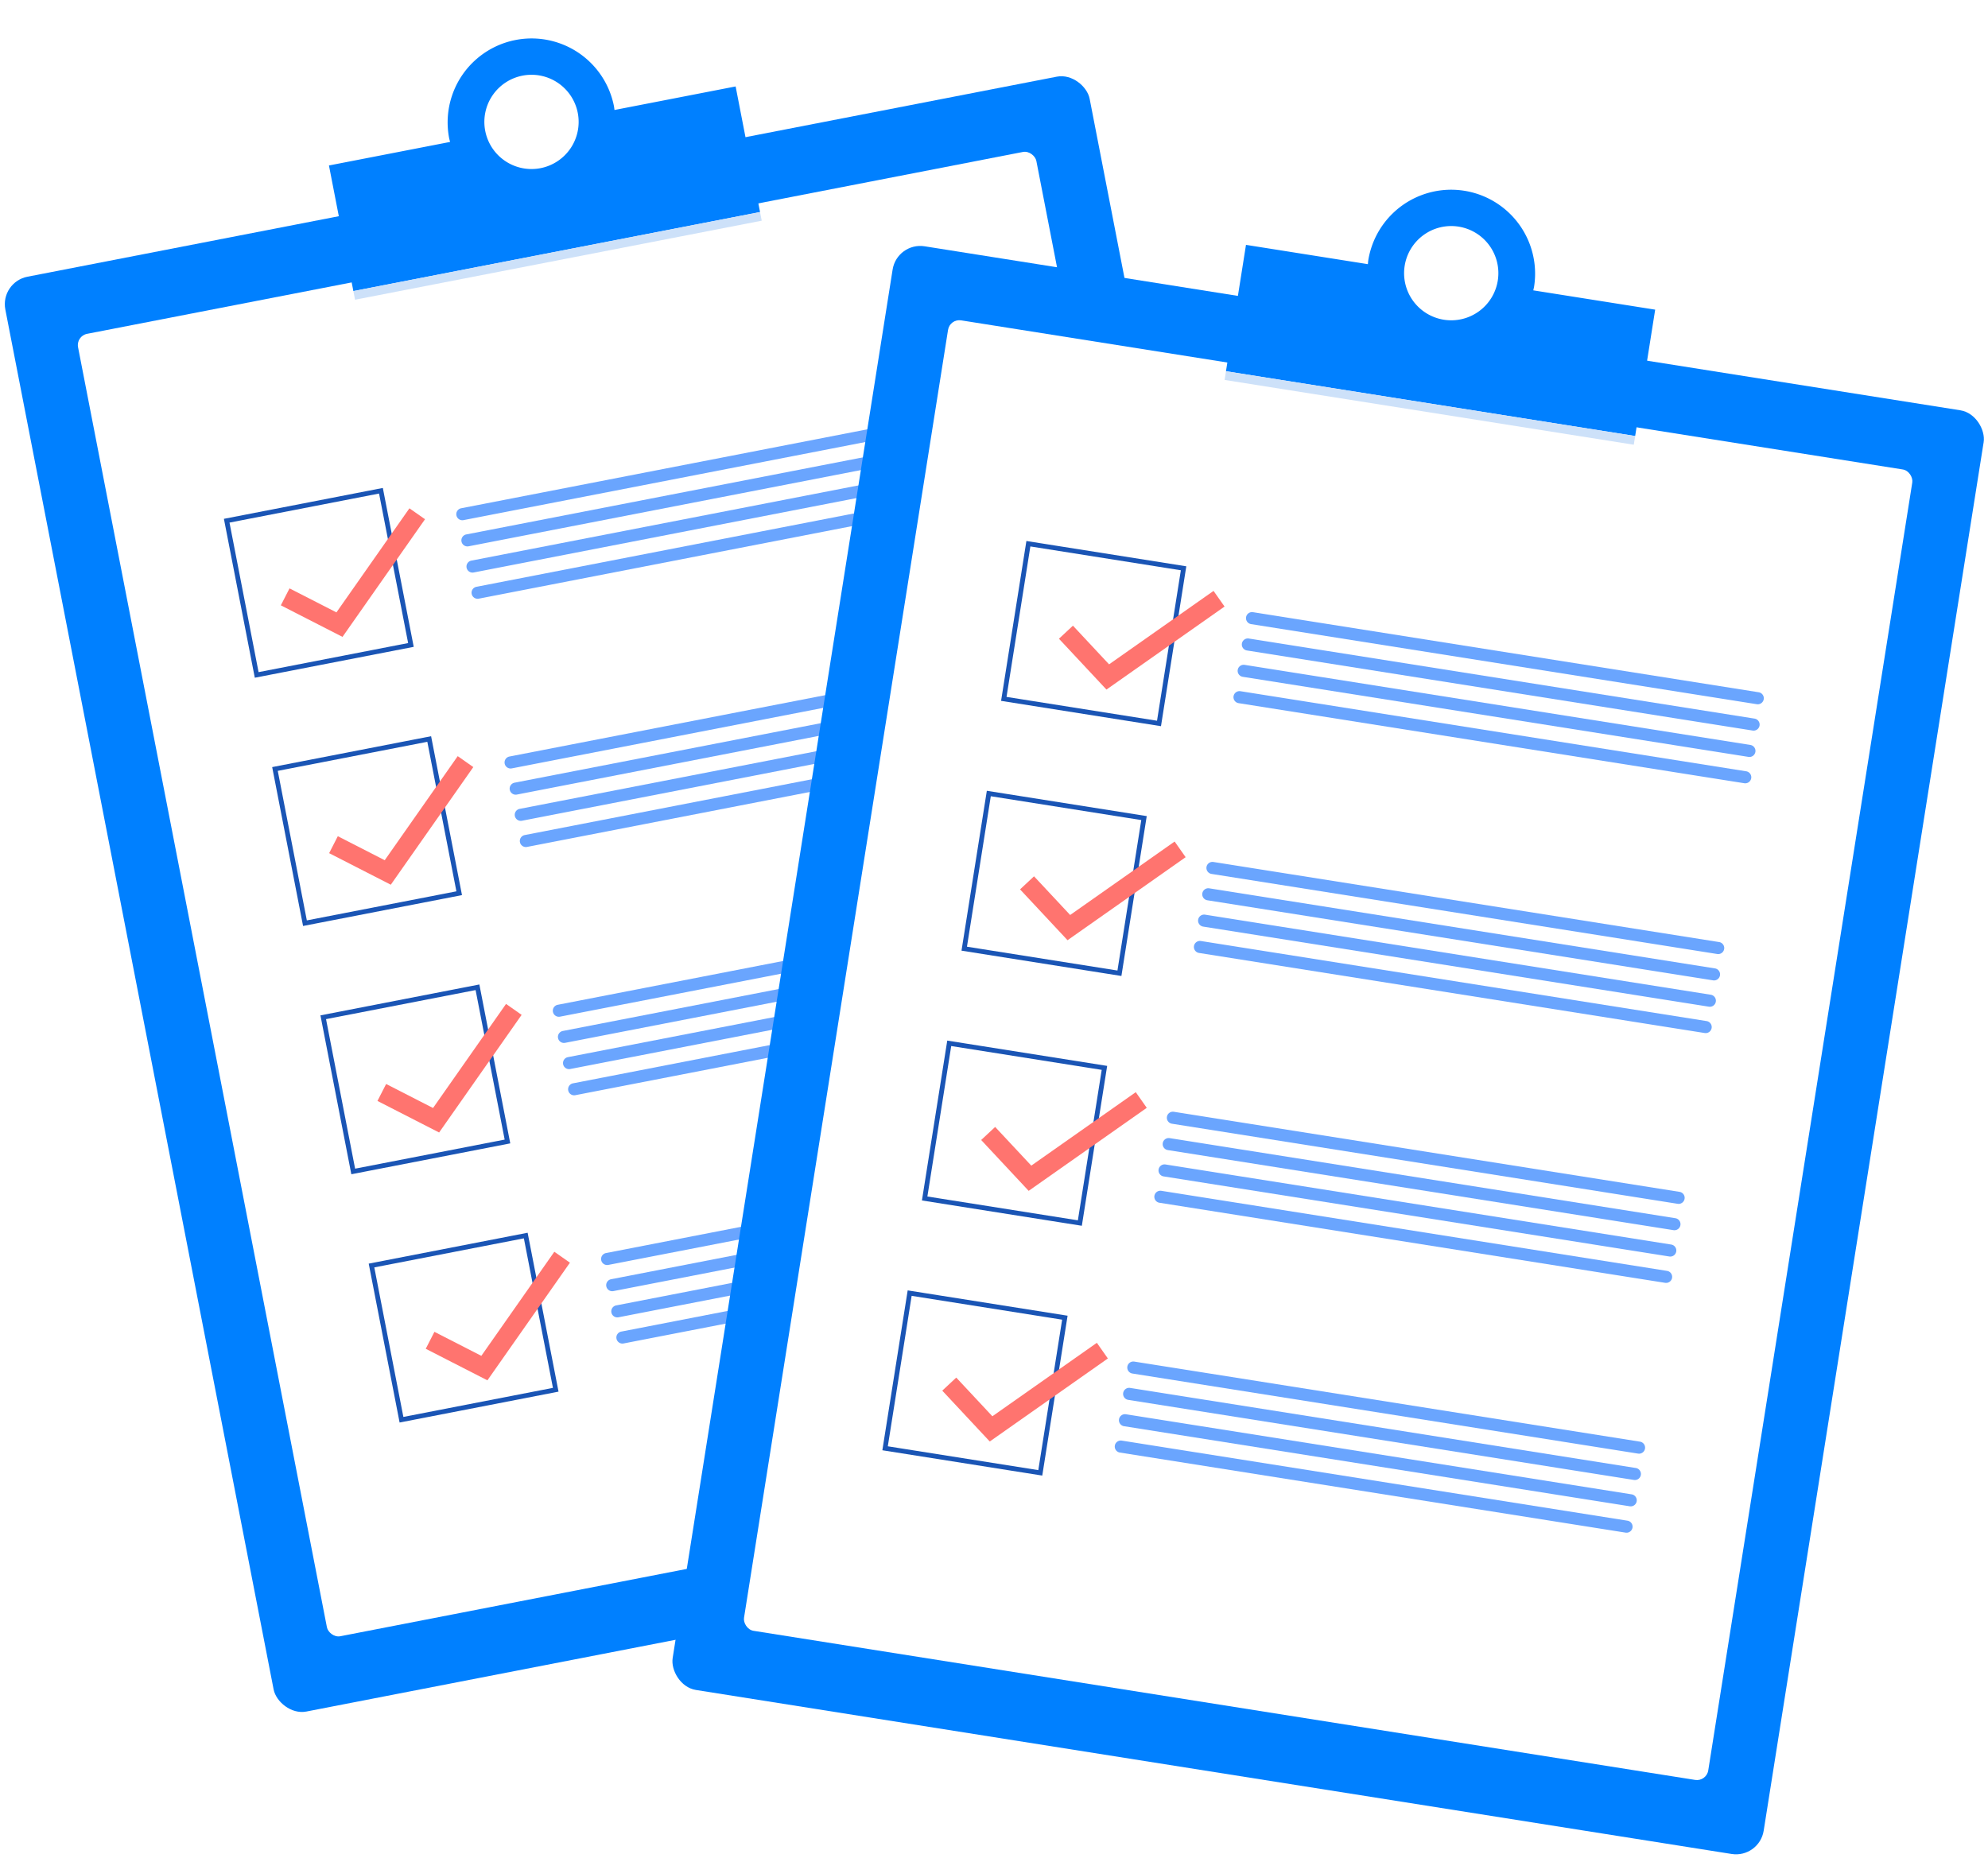 <svg xmlns="http://www.w3.org/2000/svg" xmlns:xlink="http://www.w3.org/1999/xlink" width="671.492" height="627.831" viewBox="0 0 671.492 627.831">
  <defs>
    <filter id="Path_57" x="87.144" y="168.022" width="63.021" height="51.099" filterUnits="userSpaceOnUse">
      <feOffset dx="3.222" dy="3.222" input="SourceAlpha"/>
      <feGaussianBlur result="blur"/>
      <feFlood flood-color="#f3f4f6"/>
      <feComposite operator="in" in2="blur"/>
      <feComposite in="SourceGraphic"/>
    </filter>
    <filter id="Path_62" x="103.448" y="251.897" width="63.021" height="51.099" filterUnits="userSpaceOnUse">
      <feOffset dx="3.222" dy="3.222" input="SourceAlpha"/>
      <feGaussianBlur result="blur-2"/>
      <feFlood flood-color="#f3f4f6"/>
      <feComposite operator="in" in2="blur-2"/>
      <feComposite in="SourceGraphic"/>
    </filter>
    <filter id="Path_67" x="119.752" y="335.772" width="63.021" height="51.099" filterUnits="userSpaceOnUse">
      <feOffset dx="3.222" dy="3.222" input="SourceAlpha"/>
      <feGaussianBlur result="blur-3"/>
      <feFlood flood-color="#f3f4f6"/>
      <feComposite operator="in" in2="blur-3"/>
      <feComposite in="SourceGraphic"/>
    </filter>
    <filter id="Path_72" x="136.055" y="419.647" width="63.021" height="51.098" filterUnits="userSpaceOnUse">
      <feOffset dx="3.222" dy="3.222" input="SourceAlpha"/>
      <feGaussianBlur result="blur-4"/>
      <feFlood flood-color="#f3f4f6"/>
      <feComposite operator="in" in2="blur-4"/>
      <feComposite in="SourceGraphic"/>
    </filter>
    <filter id="Path_57-2" x="350.502" y="189.467" width="62.026" height="49.494" filterUnits="userSpaceOnUse">
      <feOffset dx="3.222" dy="3.222" input="SourceAlpha"/>
      <feGaussianBlur result="blur-5"/>
      <feFlood flood-color="#f3f4f6"/>
      <feComposite operator="in" in2="blur-5"/>
      <feComposite in="SourceGraphic"/>
    </filter>
    <filter id="Path_62-2" x="337.135" y="273.859" width="62.026" height="49.494" filterUnits="userSpaceOnUse">
      <feOffset dx="3.222" dy="3.222" input="SourceAlpha"/>
      <feGaussianBlur result="blur-6"/>
      <feFlood flood-color="#f3f4f6"/>
      <feComposite operator="in" in2="blur-6"/>
      <feComposite in="SourceGraphic"/>
    </filter>
    <filter id="Path_67-2" x="323.769" y="358.252" width="62.026" height="49.494" filterUnits="userSpaceOnUse">
      <feOffset dx="3.222" dy="3.222" input="SourceAlpha"/>
      <feGaussianBlur result="blur-7"/>
      <feFlood flood-color="#f3f4f6"/>
      <feComposite operator="in" in2="blur-7"/>
      <feComposite in="SourceGraphic"/>
    </filter>
    <filter id="Path_72-2" x="310.402" y="442.645" width="62.026" height="49.494" filterUnits="userSpaceOnUse">
      <feOffset dx="3.222" dy="3.222" input="SourceAlpha"/>
      <feGaussianBlur result="blur-8"/>
      <feFlood flood-color="#f3f4f6"/>
      <feComposite operator="in" in2="blur-8"/>
      <feComposite in="SourceGraphic"/>
    </filter>
  </defs>
  <g id="front" transform="translate(-1048.008 -218.207)">
    <g id="Group_13" data-name="Group 13" transform="translate(1039 267.153) rotate(-11)">
      <rect id="Rectangle_6" data-name="Rectangle 6" width="373.104" height="493.814" rx="9.449" transform="translate(0 47.21)" fill="#0080ff"/>
      <rect id="Rectangle_7" data-name="Rectangle 7" width="329.748" height="448.246" rx="3.862" transform="translate(21.678 69.994)" fill="#fff"/>
      <path id="Path_56" data-name="Path 56" d="M98.252,29.751c.023-.465.07-.925.07-1.4a28.355,28.355,0,0,0-56.709,0c0,.472.048.932.07,1.4H0V72.975H139.936V29.751ZM69.968,44.278A15.922,15.922,0,1,1,85.891,28.355,15.922,15.922,0,0,1,69.968,44.278Z" transform="translate(116.583 0)" fill="#0080ff"/>
      <rect id="Rectangle_8" data-name="Rectangle 8" width="139.937" height="2.978" transform="translate(116.583 72.976)" fill="#cde1f9" style="mix-blend-mode: multiply;isolation: isolate"/>
      <g id="Group_12" data-name="Group 12" transform="translate(59.782 140.971)">
        <g id="Group_5" data-name="Group 5">
          <rect id="Rectangle_9" data-name="Rectangle 9" width="53.075" height="53.075" fill="none" stroke="#1a55b5" stroke-miterlimit="10" stroke-width="1.611"/>
          <g transform="matrix(0.98, 0.19, -0.19, 0.98, -41.6, -187.3)" filter="url(#Path_57)">
            <path id="Path_57-3" data-name="Path 57" d="M0,19.051,16.231,31.794,49.231,0" transform="translate(89.54 180.12) rotate(-11)" fill="none" stroke="#ff746f" stroke-miterlimit="10" stroke-width="6.445"/>
          </g>
          <g id="Group_4" data-name="Group 4" transform="translate(76.509 10.98)">
            <path id="Path_58" data-name="Path 58" d="M174.988,4.085H2.042A2.043,2.043,0,0,1,0,2.042H0A2.043,2.043,0,0,1,2.042,0H174.988a2.043,2.043,0,0,1,2.043,2.042h0A2.043,2.043,0,0,1,174.988,4.085Z" fill="#6aa5fe"/>
            <path id="Path_59" data-name="Path 59" d="M174.988,4.086H2.042A2.043,2.043,0,0,1,0,2.043H0A2.043,2.043,0,0,1,2.042,0H174.988a2.043,2.043,0,0,1,2.043,2.043h0A2.043,2.043,0,0,1,174.988,4.086Z" transform="translate(0 9.009)" fill="#6aa5fe"/>
            <path id="Path_60" data-name="Path 60" d="M174.988,4.085H2.042A2.043,2.043,0,0,1,0,2.042H0A2.043,2.043,0,0,1,2.042,0H174.988a2.043,2.043,0,0,1,2.043,2.042h0A2.043,2.043,0,0,1,174.988,4.085Z" transform="translate(0 18.02)" fill="#6aa5fe"/>
            <path id="Path_61" data-name="Path 61" d="M174.988,4.085H2.042A2.043,2.043,0,0,1,0,2.042H0A2.042,2.042,0,0,1,2.042,0H174.988a2.042,2.042,0,0,1,2.043,2.042h0A2.043,2.043,0,0,1,174.988,4.085Z" transform="translate(0 27.03)" fill="#6aa5fe"/>
          </g>
        </g>
        <g id="Group_7" data-name="Group 7" transform="translate(0 85.444)">
          <rect id="Rectangle_10" data-name="Rectangle 10" width="53.075" height="53.075" fill="none" stroke="#1a55b5" stroke-miterlimit="10" stroke-width="1.611"/>
          <g transform="matrix(0.98, 0.19, -0.19, 0.98, -41.6, -272.74)" filter="url(#Path_62)">
            <path id="Path_62-3" data-name="Path 62" d="M0,19.051,16.231,31.794,49.231,0" transform="translate(105.84 264) rotate(-11)" fill="none" stroke="#ff746f" stroke-miterlimit="10" stroke-width="6.445"/>
          </g>
          <g id="Group_6" data-name="Group 6" transform="translate(76.509 10.979)">
            <path id="Path_63" data-name="Path 63" d="M174.988,4.086H2.042A2.043,2.043,0,0,1,0,2.043H0A2.043,2.043,0,0,1,2.042,0H174.988a2.043,2.043,0,0,1,2.043,2.043h0A2.043,2.043,0,0,1,174.988,4.086Z" fill="#6aa5fe"/>
            <path id="Path_64" data-name="Path 64" d="M174.988,4.085H2.042A2.043,2.043,0,0,1,0,2.043H0A2.043,2.043,0,0,1,2.042,0H174.988a2.043,2.043,0,0,1,2.043,2.043h0A2.043,2.043,0,0,1,174.988,4.085Z" transform="translate(0 9.011)" fill="#6aa5fe"/>
            <path id="Path_65" data-name="Path 65" d="M174.988,4.085H2.042A2.043,2.043,0,0,1,0,2.042H0A2.042,2.042,0,0,1,2.042,0H174.988a2.042,2.042,0,0,1,2.043,2.042h0A2.043,2.043,0,0,1,174.988,4.085Z" transform="translate(0 18.021)" fill="#6aa5fe"/>
            <path id="Path_66" data-name="Path 66" d="M174.988,4.085H2.042A2.042,2.042,0,0,1,0,2.043H0A2.043,2.043,0,0,1,2.042,0H174.988a2.043,2.043,0,0,1,2.043,2.043h0A2.042,2.042,0,0,1,174.988,4.085Z" transform="translate(0 27.03)" fill="#6aa5fe"/>
          </g>
        </g>
        <g id="Group_9" data-name="Group 9" transform="translate(0 170.889)">
          <rect id="Rectangle_11" data-name="Rectangle 11" width="53.075" height="53.075" fill="none" stroke="#1a55b5" stroke-miterlimit="10" stroke-width="1.611"/>
          <g transform="matrix(0.98, 0.19, -0.19, 0.98, -41.6, -358.19)" filter="url(#Path_67)">
            <path id="Path_67-3" data-name="Path 67" d="M0,19.051,16.231,31.794,49.231,0" transform="translate(122.15 347.87) rotate(-11)" fill="none" stroke="#ff746f" stroke-miterlimit="10" stroke-width="6.445"/>
          </g>
          <g id="Group_8" data-name="Group 8" transform="translate(76.509 10.98)">
            <path id="Path_68" data-name="Path 68" d="M174.988,4.085H2.042A2.043,2.043,0,0,1,0,2.043H0A2.043,2.043,0,0,1,2.042,0H174.988a2.043,2.043,0,0,1,2.043,2.043h0A2.043,2.043,0,0,1,174.988,4.085Z" fill="#6aa5fe"/>
            <path id="Path_69" data-name="Path 69" d="M174.988,4.085H2.042A2.043,2.043,0,0,1,0,2.042H0A2.042,2.042,0,0,1,2.042,0H174.988a2.042,2.042,0,0,1,2.043,2.042h0A2.043,2.043,0,0,1,174.988,4.085Z" transform="translate(0 9.011)" fill="#6aa5fe"/>
            <path id="Path_70" data-name="Path 70" d="M174.988,4.086H2.042A2.043,2.043,0,0,1,0,2.043H0A2.043,2.043,0,0,1,2.042,0H174.988a2.043,2.043,0,0,1,2.043,2.043h0A2.043,2.043,0,0,1,174.988,4.086Z" transform="translate(0 18.02)" fill="#6aa5fe"/>
            <path id="Path_71" data-name="Path 71" d="M174.988,4.085H2.042A2.043,2.043,0,0,1,0,2.042H0A2.042,2.042,0,0,1,2.042,0H174.988a2.042,2.042,0,0,1,2.043,2.042h0A2.043,2.043,0,0,1,174.988,4.085Z" transform="translate(0 27.03)" fill="#6aa5fe"/>
          </g>
        </g>
        <g id="Group_11" data-name="Group 11" transform="translate(0 256.334)">
          <rect id="Rectangle_12" data-name="Rectangle 12" width="53.075" height="53.075" fill="none" stroke="#1a55b5" stroke-miterlimit="10" stroke-width="1.611"/>
          <g transform="matrix(0.98, 0.19, -0.19, 0.98, -41.6, -443.63)" filter="url(#Path_72)">
            <path id="Path_72-3" data-name="Path 72" d="M0,19.051,16.231,31.794,49.231,0" transform="translate(138.45 431.75) rotate(-11)" fill="none" stroke="#ff746f" stroke-miterlimit="10" stroke-width="6.445"/>
          </g>
          <g id="Group_10" data-name="Group 10" transform="translate(76.509 10.98)">
            <path id="Path_73" data-name="Path 73" d="M174.988,4.085H2.042A2.043,2.043,0,0,1,0,2.042H0A2.043,2.043,0,0,1,2.042,0H174.988a2.043,2.043,0,0,1,2.043,2.042h0A2.043,2.043,0,0,1,174.988,4.085Z" fill="#6aa5fe"/>
            <path id="Path_74" data-name="Path 74" d="M174.988,4.086H2.042A2.043,2.043,0,0,1,0,2.043H0A2.043,2.043,0,0,1,2.042,0H174.988a2.043,2.043,0,0,1,2.043,2.043h0A2.043,2.043,0,0,1,174.988,4.086Z" transform="translate(0 9.009)" fill="#6aa5fe"/>
            <path id="Path_75" data-name="Path 75" d="M174.988,4.085H2.042A2.043,2.043,0,0,1,0,2.042H0A2.043,2.043,0,0,1,2.042,0H174.988a2.043,2.043,0,0,1,2.043,2.042h0A2.043,2.043,0,0,1,174.988,4.085Z" transform="translate(0 18.02)" fill="#6aa5fe"/>
            <path id="Path_76" data-name="Path 76" d="M174.988,4.086H2.042A2.043,2.043,0,0,1,0,2.043H0A2.043,2.043,0,0,1,2.042,0H174.988a2.043,2.043,0,0,1,2.043,2.043h0A2.043,2.043,0,0,1,174.988,4.086Z" transform="translate(0 27.029)" fill="#6aa5fe"/>
          </g>
        </g>
      </g>
    </g>
    <rect id="Rectangle_6-2" data-name="Rectangle 6" width="373.104" height="493.814" rx="9.449" transform="translate(1350.99 299.937) rotate(9)" fill="#0080ff"/>
    <rect id="Rectangle_7-2" data-name="Rectangle 7" width="329.748" height="448.246" rx="3.862" transform="translate(1368.837 325.832) rotate(9)" fill="#fff"/>
    <path id="Path_56-2" data-name="Path 56" d="M98.252,29.751c.023-.465.07-.925.07-1.4a28.355,28.355,0,0,0-56.709,0c0,.472.048.932.07,1.4H0V72.975H139.936V29.751ZM69.968,44.278A15.922,15.922,0,1,1,85.891,28.355,15.922,15.922,0,0,1,69.968,44.278Z" transform="translate(1473.523 271.546) rotate(9)" fill="#0080ff"/>
    <rect id="Rectangle_8-2" data-name="Rectangle 8" width="139.937" height="2.978" transform="translate(1462.107 343.623) rotate(9)" fill="#cde1f9" style="mix-blend-mode: multiply;isolation: isolate"/>
    <g id="Group_12-2" data-name="Group 12" transform="translate(1395.368 401.896) rotate(9)">
      <g id="Group_5-2" data-name="Group 5">
        <rect id="Rectangle_9-2" data-name="Rectangle 9" width="53.075" height="53.075" fill="none" stroke="#1a55b5" stroke-miterlimit="10" stroke-width="1.611"/>
        <g transform="matrix(0.99, -0.16, 0.16, 0.99, -371.82, -127.09)" filter="url(#Path_57-2)">
          <path id="Path_57-4" data-name="Path 57" d="M0,19.051,16.231,31.794,49.231,0" transform="translate(358.11 192.07) rotate(9)" fill="none" stroke="#ff746f" stroke-miterlimit="10" stroke-width="6.445"/>
        </g>
        <g id="Group_4-2" data-name="Group 4" transform="translate(76.509 10.98)">
          <path id="Path_58-2" data-name="Path 58" d="M174.988,4.085H2.042A2.043,2.043,0,0,1,0,2.042H0A2.043,2.043,0,0,1,2.042,0H174.988a2.043,2.043,0,0,1,2.043,2.042h0A2.043,2.043,0,0,1,174.988,4.085Z" fill="#6aa5fe"/>
          <path id="Path_59-2" data-name="Path 59" d="M174.988,4.086H2.042A2.043,2.043,0,0,1,0,2.043H0A2.043,2.043,0,0,1,2.042,0H174.988a2.043,2.043,0,0,1,2.043,2.043h0A2.043,2.043,0,0,1,174.988,4.086Z" transform="translate(0 9.009)" fill="#6aa5fe"/>
          <path id="Path_60-2" data-name="Path 60" d="M174.988,4.085H2.042A2.043,2.043,0,0,1,0,2.042H0A2.043,2.043,0,0,1,2.042,0H174.988a2.043,2.043,0,0,1,2.043,2.042h0A2.043,2.043,0,0,1,174.988,4.085Z" transform="translate(0 18.02)" fill="#6aa5fe"/>
          <path id="Path_61-2" data-name="Path 61" d="M174.988,4.085H2.042A2.043,2.043,0,0,1,0,2.042H0A2.042,2.042,0,0,1,2.042,0H174.988a2.042,2.042,0,0,1,2.043,2.042h0A2.043,2.043,0,0,1,174.988,4.085Z" transform="translate(0 27.03)" fill="#6aa5fe"/>
        </g>
      </g>
      <g id="Group_7-2" data-name="Group 7" transform="translate(0 85.444)">
        <rect id="Rectangle_10-2" data-name="Rectangle 10" width="53.075" height="53.075" fill="none" stroke="#1a55b5" stroke-miterlimit="10" stroke-width="1.611"/>
        <g transform="matrix(0.99, -0.16, 0.16, 0.99, -371.82, -212.53)" filter="url(#Path_62-2)">
          <path id="Path_62-4" data-name="Path 62" d="M0,19.051,16.231,31.794,49.231,0" transform="translate(344.74 276.46) rotate(9)" fill="none" stroke="#ff746f" stroke-miterlimit="10" stroke-width="6.445"/>
        </g>
        <g id="Group_6-2" data-name="Group 6" transform="translate(76.509 10.979)">
          <path id="Path_63-2" data-name="Path 63" d="M174.988,4.086H2.042A2.043,2.043,0,0,1,0,2.043H0A2.043,2.043,0,0,1,2.042,0H174.988a2.043,2.043,0,0,1,2.043,2.043h0A2.043,2.043,0,0,1,174.988,4.086Z" fill="#6aa5fe"/>
          <path id="Path_64-2" data-name="Path 64" d="M174.988,4.085H2.042A2.043,2.043,0,0,1,0,2.043H0A2.043,2.043,0,0,1,2.042,0H174.988a2.043,2.043,0,0,1,2.043,2.043h0A2.043,2.043,0,0,1,174.988,4.085Z" transform="translate(0 9.011)" fill="#6aa5fe"/>
          <path id="Path_65-2" data-name="Path 65" d="M174.988,4.085H2.042A2.043,2.043,0,0,1,0,2.042H0A2.042,2.042,0,0,1,2.042,0H174.988a2.042,2.042,0,0,1,2.043,2.042h0A2.043,2.043,0,0,1,174.988,4.085Z" transform="translate(0 18.021)" fill="#6aa5fe"/>
          <path id="Path_66-2" data-name="Path 66" d="M174.988,4.085H2.042A2.042,2.042,0,0,1,0,2.043H0A2.043,2.043,0,0,1,2.042,0H174.988a2.043,2.043,0,0,1,2.043,2.043h0A2.042,2.042,0,0,1,174.988,4.085Z" transform="translate(0 27.03)" fill="#6aa5fe"/>
        </g>
      </g>
      <g id="Group_9-2" data-name="Group 9" transform="translate(0 170.889)">
        <rect id="Rectangle_11-2" data-name="Rectangle 11" width="53.075" height="53.075" fill="none" stroke="#1a55b5" stroke-miterlimit="10" stroke-width="1.611"/>
        <g transform="matrix(0.99, -0.16, 0.16, 0.99, -371.82, -297.98)" filter="url(#Path_67-2)">
          <path id="Path_67-4" data-name="Path 67" d="M0,19.051,16.231,31.794,49.231,0" transform="translate(331.38 360.86) rotate(9)" fill="none" stroke="#ff746f" stroke-miterlimit="10" stroke-width="6.445"/>
        </g>
        <g id="Group_8-2" data-name="Group 8" transform="translate(76.509 10.98)">
          <path id="Path_68-2" data-name="Path 68" d="M174.988,4.085H2.042A2.043,2.043,0,0,1,0,2.043H0A2.043,2.043,0,0,1,2.042,0H174.988a2.043,2.043,0,0,1,2.043,2.043h0A2.043,2.043,0,0,1,174.988,4.085Z" fill="#6aa5fe"/>
          <path id="Path_69-2" data-name="Path 69" d="M174.988,4.085H2.042A2.043,2.043,0,0,1,0,2.042H0A2.042,2.042,0,0,1,2.042,0H174.988a2.042,2.042,0,0,1,2.043,2.042h0A2.043,2.043,0,0,1,174.988,4.085Z" transform="translate(0 9.011)" fill="#6aa5fe"/>
          <path id="Path_70-2" data-name="Path 70" d="M174.988,4.086H2.042A2.043,2.043,0,0,1,0,2.043H0A2.043,2.043,0,0,1,2.042,0H174.988a2.043,2.043,0,0,1,2.043,2.043h0A2.043,2.043,0,0,1,174.988,4.086Z" transform="translate(0 18.02)" fill="#6aa5fe"/>
          <path id="Path_71-2" data-name="Path 71" d="M174.988,4.085H2.042A2.043,2.043,0,0,1,0,2.042H0A2.042,2.042,0,0,1,2.042,0H174.988a2.042,2.042,0,0,1,2.043,2.042h0A2.043,2.043,0,0,1,174.988,4.085Z" transform="translate(0 27.03)" fill="#6aa5fe"/>
        </g>
      </g>
      <g id="Group_11-2" data-name="Group 11" transform="translate(0 256.334)">
        <rect id="Rectangle_12-2" data-name="Rectangle 12" width="53.075" height="53.075" fill="none" stroke="#1a55b5" stroke-miterlimit="10" stroke-width="1.611"/>
        <g transform="matrix(0.99, -0.16, 0.16, 0.99, -371.82, -383.42)" filter="url(#Path_72-2)">
          <path id="Path_72-4" data-name="Path 72" d="M0,19.051,16.231,31.794,49.231,0" transform="translate(318.01 445.25) rotate(9)" fill="none" stroke="#ff746f" stroke-miterlimit="10" stroke-width="6.445"/>
        </g>
        <g id="Group_10-2" data-name="Group 10" transform="translate(76.509 10.98)">
          <path id="Path_73-2" data-name="Path 73" d="M174.988,4.085H2.042A2.043,2.043,0,0,1,0,2.042H0A2.043,2.043,0,0,1,2.042,0H174.988a2.043,2.043,0,0,1,2.043,2.042h0A2.043,2.043,0,0,1,174.988,4.085Z" fill="#6aa5fe"/>
          <path id="Path_74-2" data-name="Path 74" d="M174.988,4.086H2.042A2.043,2.043,0,0,1,0,2.043H0A2.043,2.043,0,0,1,2.042,0H174.988a2.043,2.043,0,0,1,2.043,2.043h0A2.043,2.043,0,0,1,174.988,4.086Z" transform="translate(0 9.009)" fill="#6aa5fe"/>
          <path id="Path_75-2" data-name="Path 75" d="M174.988,4.085H2.042A2.043,2.043,0,0,1,0,2.042H0A2.043,2.043,0,0,1,2.042,0H174.988a2.043,2.043,0,0,1,2.043,2.042h0A2.043,2.043,0,0,1,174.988,4.085Z" transform="translate(0 18.02)" fill="#6aa5fe"/>
          <path id="Path_76-2" data-name="Path 76" d="M174.988,4.086H2.042A2.043,2.043,0,0,1,0,2.043H0A2.043,2.043,0,0,1,2.042,0H174.988a2.043,2.043,0,0,1,2.043,2.043h0A2.043,2.043,0,0,1,174.988,4.086Z" transform="translate(0 27.029)" fill="#6aa5fe"/>
        </g>
      </g>
    </g>
  </g>
</svg>
